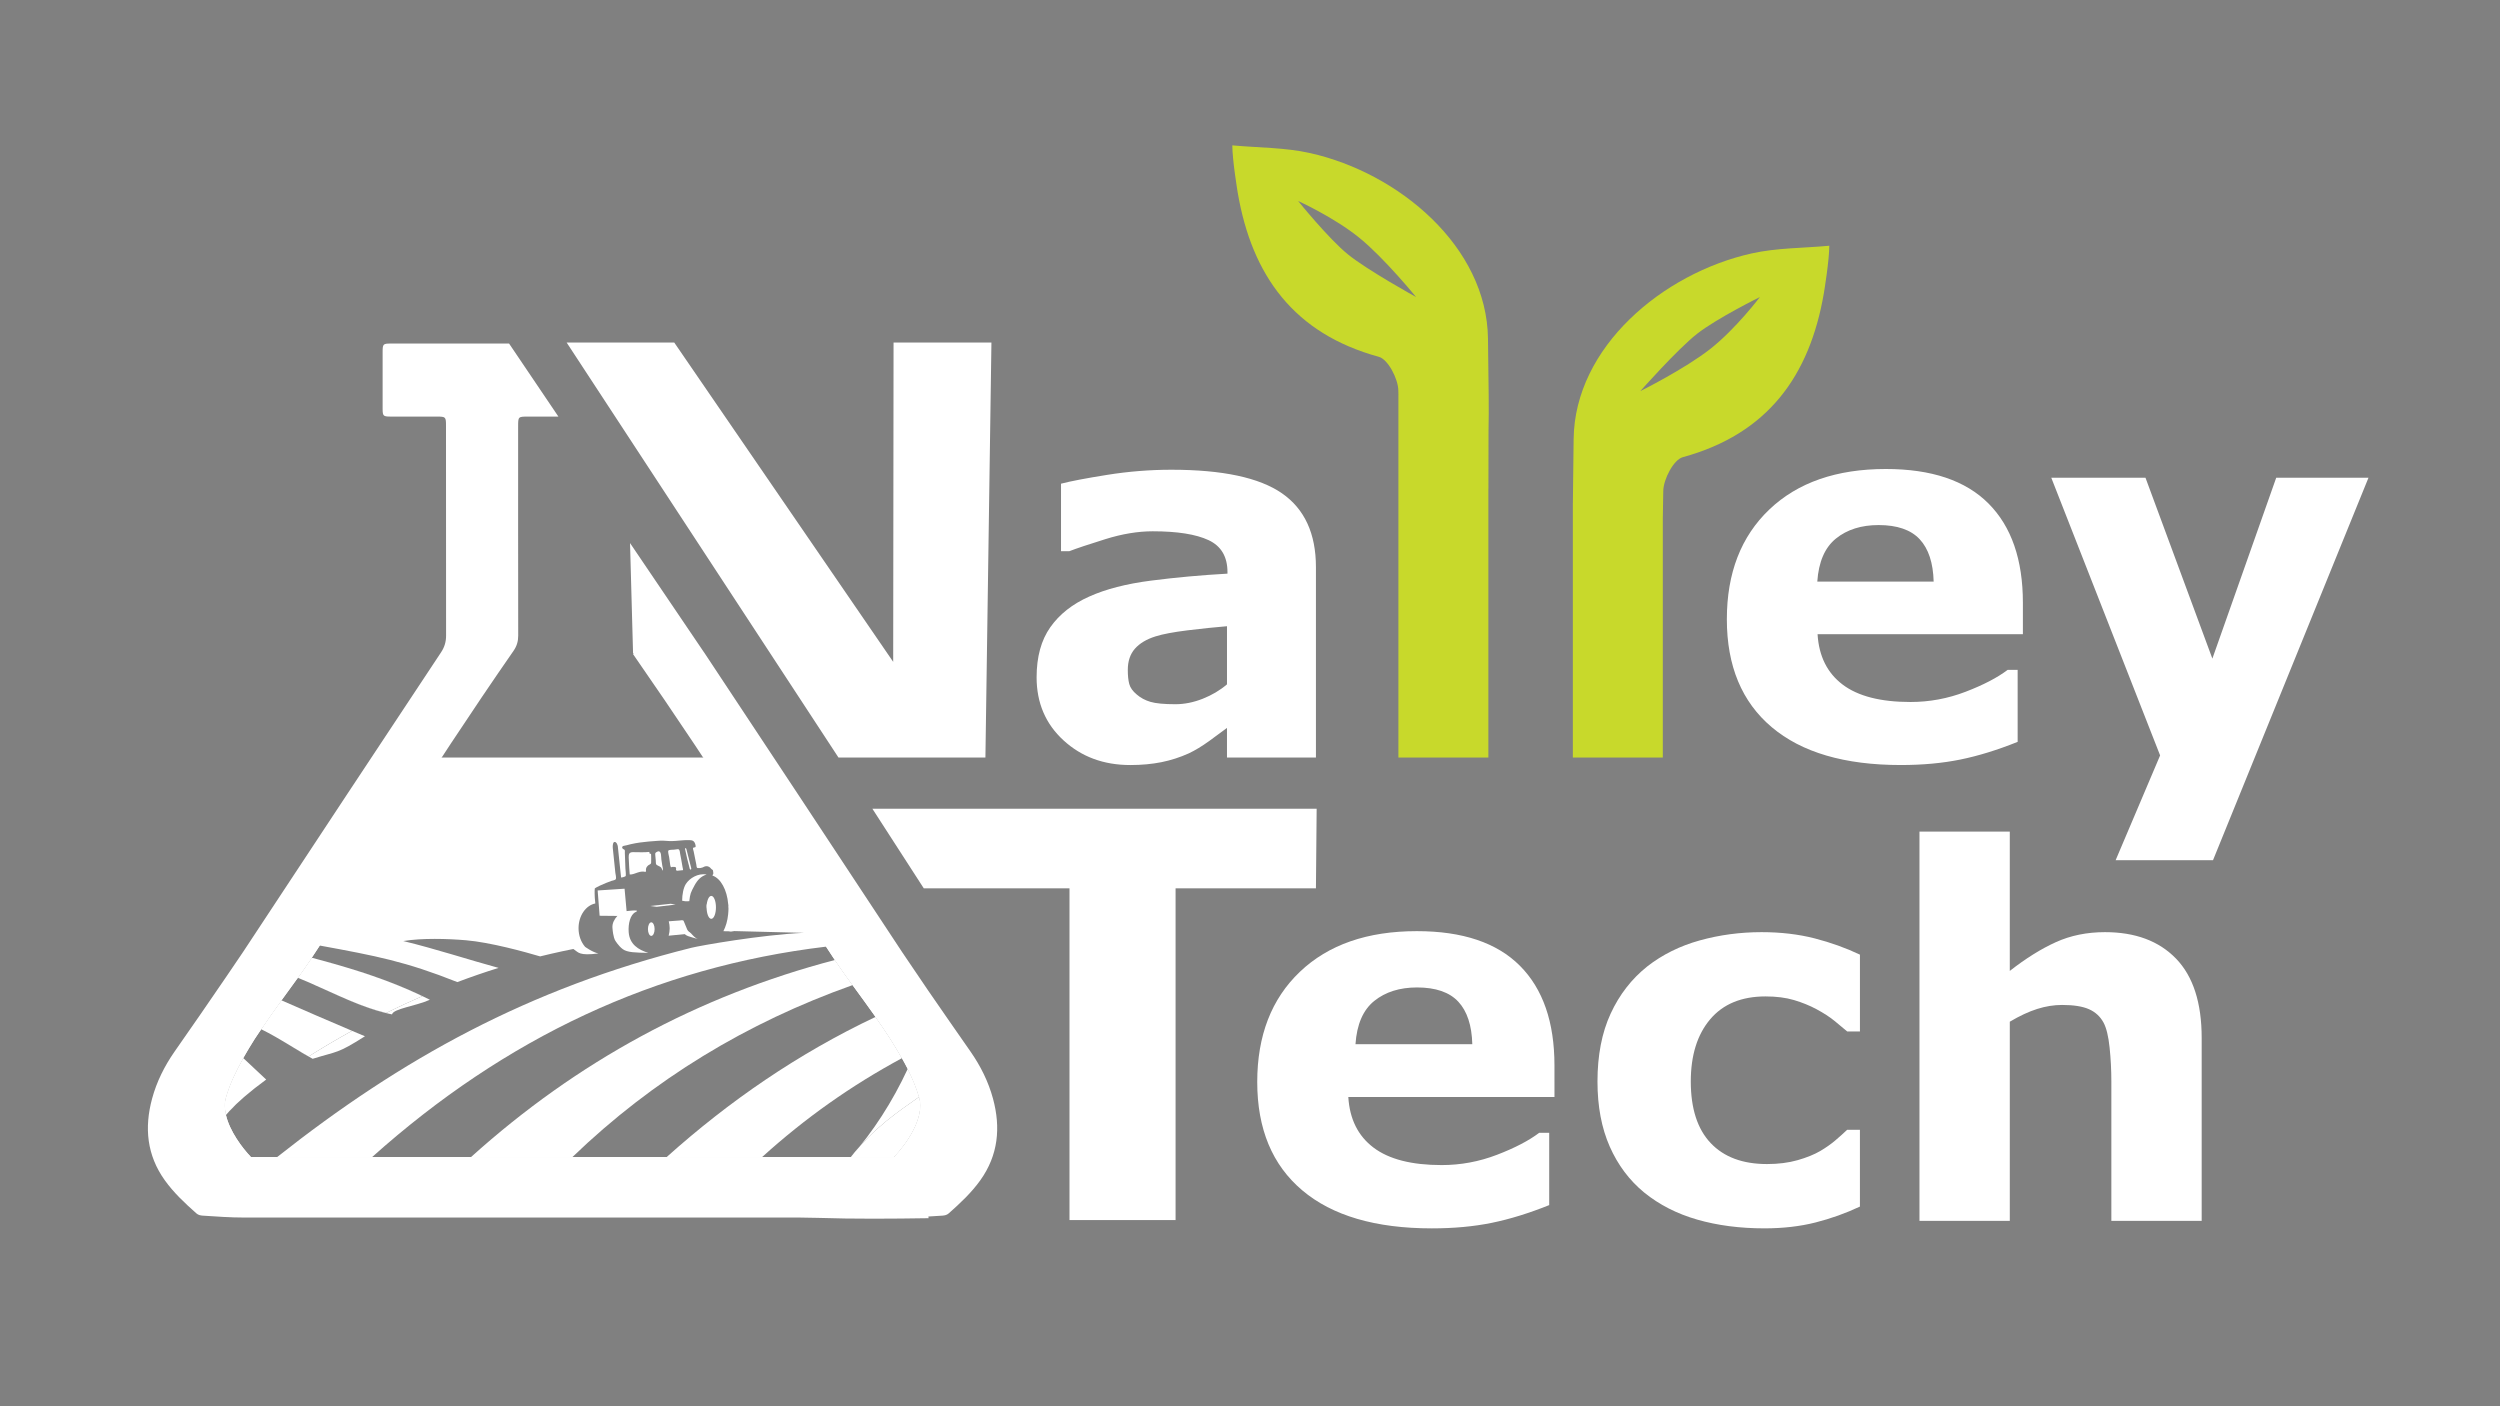 <?xml version="1.0" encoding="utf-8"?>
<!-- Generator: Adobe Illustrator 23.0.3, SVG Export Plug-In . SVG Version: 6.00 Build 0)  -->
<svg version="1.1" id="Layer_1" xmlns="http://www.w3.org/2000/svg" xmlns:xlink="http://www.w3.org/1999/xlink" x="0px" y="0px"
	 viewBox="0 0 1920 1080" style="enable-background:new 0 0 1920 1080;" xml:space="preserve">
<rect x="0" y="0" width="1920" height="1080" fill="#808080" stroke="none"/>
<style type="text/css">
	.st0{fill:#FFFFFF;}
	.st1{fill:#C8D92B;}
	.st2{fill:none;}
	.st3{fill:#231F20;}
</style>
<g>
	<polygon class="st0" points="761.42,263.08 686.25,263.08 685.97,508.3 517.83,263.08 435.17,263.05 643.96,581.8 756.8,581.8 	"/>
	<path class="st0" d="M868.07,587.55c8.67,0,16.65-0.74,23.92-2.2c7.27-1.47,14.29-3.73,21.05-6.79c4.85-2.3,10.02-5.43,15.5-9.38
		c5.48-3.95,10.08-7.33,13.78-10.14v22.77h68.32V435.59c0-25.77-8.71-44.69-26.12-56.75c-17.42-12.06-45.71-18.08-84.88-18.08
		c-16.46,0-32.88,1.31-49.28,3.93c-16.4,2.62-28.23,4.88-35.5,6.79v51.86h6.32c5.61-2.17,14.86-5.26,27.75-9.28
		c12.88-4.02,25-6.03,36.36-6.03c18.88,0,33.17,2.26,42.87,6.79c9.69,4.53,14.54,12.73,14.54,24.59v1.15
		c-20.29,1.15-39.87,2.93-58.75,5.36c-18.88,2.43-34.71,6.5-47.46,12.25c-12.89,5.74-22.84,13.59-29.85,23.54
		c-7.02,9.95-10.53,22.77-10.53,38.47c0,19.65,6.89,35.78,20.67,48.42S847.65,587.55,868.07,587.55z M871.61,498.21
		c3.64-4.13,8.9-7.28,15.79-9.45c5.61-1.78,13.84-3.33,24.69-4.67c10.84-1.33,20.92-2.38,30.24-3.15v44.64
		c-5.36,4.58-11.58,8.27-18.66,11.07c-7.08,2.8-14.07,4.19-20.96,4.19c-8.68,0-15.05-0.6-19.14-1.81c-4.08-1.2-7.59-3.08-10.53-5.63
		c-3.06-2.54-4.98-5.21-5.74-8.01c-0.77-2.79-1.15-6.42-1.15-10.87C866.15,507.78,867.97,502.35,871.61,498.21z"/>
	<path class="st0" d="M1549.55,569.75v-55.31h-7.65c-7.91,6-18.69,11.61-32.34,16.84c-13.65,5.24-27.75,7.85-42.29,7.85
		c-22.96,0-40.35-4.46-52.15-13.39c-11.8-8.93-18.21-21.82-19.23-38.66h157.69v-24.11c0-33.17-8.8-58.59-26.41-76.27
		c-17.6-17.67-43.89-26.51-78.85-26.51c-37.89,0-67.72,10.37-89.47,31.1c-21.75,20.73-32.63,48.83-32.63,84.3
		c0,35.85,11.48,63.47,34.45,82.86c22.96,19.4,56.01,29.09,99.13,29.09c16.71,0,31.96-1.41,45.74-4.21S1533.98,576,1549.55,569.75z
		 M1410.04,413.58c8.54-6.89,19.46-10.33,32.72-10.33c14.29,0,24.82,3.64,31.58,10.91c6.76,7.27,10.33,18.12,10.71,32.53h-89.37
		C1396.7,431.51,1401.49,420.47,1410.04,413.58z"/>
	<polygon class="st0" points="1748.14,366.89 1699.1,505.81 1647.73,366.89 1575.38,366.89 1658.97,580.16 1624.8,660.65 
		1699.58,660.65 1819,366.89 	"/>
	<polygon class="st0" points="1011.19,621.11 669.99,621.11 709.45,682.22 821.37,682.22 821.37,937.02 902.84,937.02 
		902.84,682.22 1010.64,682.22 	"/>
	<path class="st0" d="M1088.14,715.12c-38.04,0-67.99,10.41-89.83,31.23c-21.84,20.82-32.75,49.03-32.75,84.64
		c0,36,11.52,63.73,34.58,83.19c23.06,19.47,56.24,29.21,99.53,29.21c16.79,0,32.09-1.41,45.92-4.23
		c13.84-2.82,28.57-7.37,44.2-13.64v-55.53h-7.68c-7.95,6.02-18.77,11.66-32.47,16.91c-13.71,5.26-27.86,7.88-42.46,7.88
		c-23.06,0-40.51-4.48-52.36-13.45c-11.85-8.96-18.29-21.9-19.32-38.81h158.33V818.3c0-33.3-8.84-58.83-26.52-76.57
		C1149.63,723.99,1123.23,715.12,1088.14,715.12z M1041.01,801.97c1.03-15.24,5.83-26.33,14.41-33.24
		c8.58-6.91,19.54-10.37,32.85-10.37c14.34,0,24.92,3.65,31.71,10.95c6.79,7.3,10.37,18.19,10.75,32.66H1041.01z"/>
	<path class="st0" d="M1352.91,715.89c-16.4,0-32.22,2.11-47.46,6.34c-15.25,4.23-28.69,10.89-40.35,19.98
		c-12.04,9.61-21.42,21.71-28.15,36.31c-6.73,14.6-10.09,31.96-10.09,52.07c0,19.09,3.14,35.74,9.41,49.96
		c6.28,14.22,15.12,26,26.52,35.35c11.53,9.35,25.08,16.27,40.64,20.75c15.56,4.48,32.77,6.73,51.59,6.73
		c14.34,0,27.44-1.51,39.29-4.52c11.84-3.01,23.21-7.08,34.1-12.2v-58.99h-9.79c-2.82,2.69-5.88,5.45-9.21,8.26
		c-3.33,2.82-7.16,5.51-11.51,8.07c-4.6,2.69-10.39,5.03-17.36,7.02c-6.97,1.99-14.8,2.98-23.5,2.98c-18.68,0-33.1-5.38-43.27-16.14
		c-10.17-10.76-15.25-26.52-15.25-47.27c0-20.11,4.96-36.02,14.87-47.75c9.91-11.72,24.08-17.58,42.5-17.58
		c8.31,0,15.6,0.93,21.87,2.79c6.27,1.86,12.02,4.2,17.27,7.01c5.5,2.95,10.13,5.96,13.91,9.03c3.77,3.07,7,5.77,9.69,8.07h9.79
		v-58.99c-10.76-5.12-22.36-9.28-34.78-12.49C1381.22,717.49,1367.64,715.89,1352.91,715.89z"/>
	<path class="st0" d="M1616.62,715.89c-13.81,0-26.38,2.56-37.7,7.68c-11.33,5.13-23.12,12.49-35.4,22.1V638.65h-69.37v298.97h69.37
		V784.67c7.55-4.48,14.57-7.75,21.04-9.8s12.84-3.07,19.12-3.07c8.84,0,15.72,1.09,20.65,3.26c4.93,2.18,8.68,5.64,11.24,10.38
		c2.17,4.1,3.71,10.47,4.61,19.11c0.9,8.64,1.34,17.33,1.34,26.04v107.02h69.37V797.16c0-27.03-6.56-47.33-19.67-60.91
		C1658.1,722.68,1639.91,715.89,1616.62,715.89z"/>
</g>
<g>
	<path class="st1" d="M1345.09,194.67c-68.11,15.29-135.63,71.79-136.54,142.42c-0.37,29.02-0.53,41.99-0.58,49.09h-0.02V581.8
		h69.09V397.85c0.1-5.19,0.21-11.91,0.35-20.8c0.14-9.03,7.94-24.01,15-25.94c65.11-17.79,97.42-62.28,108.34-125.96
		c0.21-1.2,4.17-25.27,4.17-36.42C1384.93,190.58,1364.49,190.31,1345.09,194.67z M1313.58,267.92
		c-19.64,15.45-53.82,32.46-53.82,32.46s28.29-31.98,43.52-43.96c15.23-11.98,48.32-28.29,48.32-28.29
		S1333.22,252.47,1313.58,267.92z"/>
</g>
<path class="st2" d="M187.52,722.34c1.39,0.36,2.82,0.72,4.22,1.08c0.37-0.56,0.74-1.11,1.1-1.67
	C189.77,721.73,187.67,721.87,187.52,722.34z"/>
<g>
	<polygon points="158.01,918.64 171.14,918.64 158.01,892.38 	"/>
	<path class="st0" d="M212.3,796.73c-0.26-0.15-0.51-0.3-0.77-0.45C211.79,796.43,212.04,796.58,212.3,796.73z"/>
	<path class="st0" d="M204.43,829.09c-2.95,2.15-5.64,4.21-8.21,6.22C198.78,833.3,201.48,831.24,204.43,829.09z"/>
	<path class="st0" d="M195.07,836.2c-2.4,1.9-4.61,3.72-6.69,5.5C190.46,839.92,192.68,838.1,195.07,836.2z"/>
	<path class="st0" d="M187.26,842.67c-2.02,1.76-3.91,3.47-5.63,5.11C183.35,846.14,185.24,844.43,187.26,842.67z"/>
	<path class="st0" d="M216.16,768.27c18.39,8.04,36.88,16.1,54.19,23.4C253.05,784.37,234.55,776.31,216.16,768.27z"/>
	<path class="st0" d="M237.94,754.82c-0.04-0.02-0.07-0.03-0.11-0.05C237.86,754.79,237.9,754.8,237.94,754.82z"/>
	<path class="st0" d="M176.03,853.47c1.46-1.59,3.1-3.26,4.87-4.97C179.13,850.21,177.48,851.87,176.03,853.47z"/>
	<path class="st0" d="M260.71,741.43c0.09,0.03,0.18,0.05,0.27,0.08C260.9,741.48,260.81,741.46,260.71,741.43z"/>
	<polygon class="st0" points="158.01,889.29 158.01,892.38 171.14,918.64 718.75,918.64 718.75,889.29 	"/>
	<path class="st0" d="M692.67,812.7c1.53,2.71,3.04,5.44,4.44,8.22c3.48,6.9,6.51,14.02,8.73,21.53c4.46-3.17,8.78-6.32,12.91-9.69
		C717.35,829.98,694.21,815.41,692.67,812.7z"/>
	<path class="st0" d="M641.19,737.28c-105.07,27.55-197.94,77.9-279.46,151.34h77.88c61.99-59.68,133.88-103.18,215.14-132.05
		C650.13,750.2,645.58,743.79,641.19,737.28z"/>
	<path class="st0" d="M683.74,797.8c-3.63-5.7-7.44-11.28-11.34-16.8c-59.35,28.13-112.27,64.49-160.4,107.61h73.31
		c33.05-29.93,68.51-54.96,107.36-75.92C689.83,807.66,686.86,802.69,683.74,797.8z"/>
	<path class="st0" d="M653.42,888.61h33.27c9.36-9.78,23.85-30.13,19.27-45.86c-0.03-0.11-0.08-0.2-0.11-0.31
		C689.8,853.83,671.8,865.48,653.42,888.61z"/>
	<path class="st0" d="M653.42,888.61c18.38-23.14,36.39-34.78,52.43-46.17c-2.22-7.51-5.25-14.63-8.73-21.53
		C685.23,846.42,670.7,868.91,653.42,888.61z"/>
	<path class="st0" d="M175.94,853.54c0.03-0.02,0.06-0.04,0.09-0.07c0,0,0,0,0,0c1.46-1.59,3.1-3.26,4.87-4.97
		c0.25-0.24,0.48-0.47,0.73-0.71c1.72-1.65,3.61-3.35,5.63-5.11c0.37-0.32,0.75-0.65,1.13-0.97c2.08-1.78,4.29-3.6,6.69-5.5
		c0.37-0.29,0.76-0.59,1.14-0.89c2.57-2.01,5.27-4.07,8.21-6.22c-5.82-5.45-11.59-10.86-17.62-16.51
		c-5.43,9.58-10.22,19.47-13.34,30.17c-1.25,4.29-1.05,8.92,0.04,13.59c0.76-0.91,1.58-1.84,2.45-2.79
		C175.95,853.55,175.94,853.54,175.94,853.54z"/>
	<path class="st0" d="M212.3,796.73c9.09,5.19,17.44,10.58,24.69,14.63c10.53-6.62,21.65-13.22,33.36-19.7c0,0,0,0,0,0
		c-17.3-7.3-35.8-15.36-54.19-23.4c-5.32,7.3-10.53,14.69-15.56,22.19c3.76,1.84,7.38,3.82,10.92,5.82
		C211.79,796.43,212.04,796.58,212.3,796.73z"/>
	<path class="st0" d="M237.94,754.82c19.6,8.49,38.37,18.24,58.58,23.14c8.98-4.44,18.24-8.76,27.85-12.92
		c-20.49-9.85-41.9-17.27-63.38-23.54c-0.09-0.03-0.18-0.05-0.27-0.08c-7.1-2.07-14.2-4.01-21.28-5.88
		c-0.04,0.07-0.09,0.14-0.13,0.2c-3.42,5.14-6.97,10.19-10.57,15.21c3.06,1.22,6.09,2.5,9.1,3.8
		C237.86,754.79,237.9,754.8,237.94,754.82z"/>
	<path class="st0" d="M196.22,835.31c-0.38,0.3-0.77,0.6-1.14,0.89C195.44,835.91,195.84,835.61,196.22,835.31z"/>
	<path class="st0" d="M188.39,841.7c-0.38,0.33-0.76,0.65-1.13,0.97C187.63,842.35,188.01,842.03,188.39,841.7z"/>
	<path class="st0" d="M180.89,848.5c0.25-0.24,0.48-0.47,0.73-0.71C181.37,848.03,181.14,848.26,180.89,848.5z"/>
	<path class="st0" d="M176.03,853.47c-0.03,0.02-0.06,0.04-0.09,0.07c0,0,0.02,0.01,0.02,0.01c-0.87,0.95-1.69,1.88-2.45,2.79
		C174.29,855.4,175.13,854.45,176.03,853.47C176.03,853.47,176.03,853.47,176.03,853.47z"/>
	<path class="st0" d="M236.99,811.37c-7.26-4.06-15.61-9.44-24.69-14.63c10.43,5.98,19.9,12.26,27.83,16.42
		c19.67-6.12,18.68-3.7,40.15-17.31c-3.23-1.34-6.6-2.77-9.93-4.17c0,0,0,0,0,0C258.64,798.15,247.53,804.75,236.99,811.37z"/>
	<path class="st0" d="M200.6,790.46c3.74,1.84,7.39,3.81,10.92,5.82C207.99,794.27,204.36,792.3,200.6,790.46z"/>
	<path class="st0" d="M228.73,750.97c3.06,1.22,6.09,2.5,9.1,3.8C234.81,753.47,231.79,752.19,228.73,750.97z"/>
	<path class="st0" d="M239.43,735.55c7.08,1.86,14.19,3.81,21.28,5.88C253.62,739.37,246.51,737.42,239.43,735.55z"/>
	<path class="st0" d="M296.52,777.96c-20.2-4.9-38.97-14.65-58.58-23.14c21.07,9.15,41.15,19.81,63.12,24.24
		c1.03-4.4,18.02-6.31,29.08-11.24c-22.22-11.29-45.64-19.48-69.15-26.32c21.48,6.27,42.88,13.69,63.38,23.54
		C314.76,769.2,305.49,773.52,296.52,777.96z"/>
</g>
<path class="st0" d="M544.47,692.23c-0.02,0.04-0.11,0.07-0.2,0.06c-0.09-0.01-0.17,0.02-0.18,0.06c-0.01,0.04-0.09,0.09-0.17,0.11
	c-0.18,0.04-0.38,0.24-0.37,0.36c0,0.05-0.05,0.11-0.12,0.13c-0.08,0.03-0.18,0.2-0.27,0.45c-0.07,0.22-0.19,0.55-0.26,0.75
	c-0.23,0.64-0.26,2.25-0.05,3.08c0.03,0.14,0.08,0.41,0.1,0.59c0.03,0.36,0.21,0.94,0.31,1.04c0.03,0.03,0.07,0.17,0.08,0.31
	c0.01,0.14,0.05,0.25,0.09,0.25c0.03,0,0.09,0.07,0.12,0.16c0.04,0.1,0.11,0.22,0.18,0.28c0.53,0.47,0.64,0.55,0.93,0.61
	c0.17,0.03,0.46,0.04,0.64,0.01c0.18-0.02,0.4-0.02,0.49-0.01c0.15,0.05,0.59-0.1,0.99-0.32c0.09-0.05,0.18-0.08,0.21-0.08
	c0.13,0.02-0.11-0.34-0.38-0.59c-0.52-0.47-1.05-1.56-1.25-2.56c-0.22-1.11-0.26-2.85-0.07-2.94c0.04-0.02,0.09-0.17,0.1-0.32
	c0.01-0.16,0.07-0.36,0.13-0.47c0.27-0.47,0.3-1.15,0.05-1.05c-0.06,0.03-0.16,0.02-0.21-0.01
	C545.22,692.06,544.52,692.13,544.47,692.23z"/>
<path class="st0" d="M480.1,662.87c-0.04,0.05-0.06,0.11-0.04,0.12s0.06-0.02,0.07-0.09C480.16,662.81,480.16,662.81,480.1,662.87z"
	/>
<path class="st0" d="M449.23,727.07c0,0,5.63,4.21,10.35,5.17c-14.93,1.99-15.48-0.97-18.51-2.9c-8.82-5.62,3.26-3.76,3.26-3.76
	L449.23,727.07z"/>
<path class="st0" d="M529.51,715.83c0.53,0.37,0.96,0.72,1.15,0.93c1.48,1.62,3.25,3.8,5.44,4.45c-6.56-1.94-10.52-2.39-10.89-5.52
	C524.93,713.24,527.78,714.63,529.51,715.83z"/>
<g>
	<path class="st2" d="M617.32,716.4l-53.35-1.35l-2.67,0.4c-0.81-0.25-2.64-0.36-5.76-0.29c-2.78,5.34-6.8,8.75-11.32,8.75
		c-6.83,0-11.64-3.93-14.25-6.93c-4.83,0.45-10.27,0.99-16.46,1.64c-0.45,1.63-1.06,3.19-1.84,4.61c-0.02,0.1,0.02,0.21-0.03,0.31
		c-0.03,0.06-0.13,0.07-0.17,0.12c-0.61,1.05-1.3,2.02-2.07,2.91c-0.01,0.12-5.32,4.33-5.76,4.3c-1.89,0.86-3.94,1.37-6.09,1.37
		c-0.2,0-0.39-0.06-0.59-0.07c-0.36-0.01-0.71-0.05-1.08-0.13c-1.71-0.2-3.37-0.6-4.89-1.35c-0.61-0.2-1.21-0.45-1.57-0.96
		c-0.01-0.01-0.01-0.02-0.01-0.03c-2.75-1.78-4.93-4.48-6.43-7.66c-3.29,0.4-6.55,0.84-9.79,1.29c-3.13,5.29-8.32,8.9-13.61,8.9
		c-3.97,0-7.56-1.97-10.27-5.13c-11.81,2.16-23.3,4.65-34.49,7.41c-11.71-3.46-38.15-10.8-56.99-12.4
		c-14.12-1.2-33.69-1.78-48.11,0.61c24.33,5.87,51.43,14.72,73.19,20.62c-10.9,3.38-21.41,7.05-31.66,10.9
		c-39.82-15.81-62.02-20.05-105.66-28.06c-2.06,3.12-4.08,6.26-6.15,9.37c-0.04,0.07-0.09,0.14-0.13,0.2
		c-3.42,5.14-6.97,10.19-10.57,15.21c-4.15,5.79-8.36,11.54-12.56,17.3c-5.32,7.3-10.53,14.69-15.56,22.19
		c-1.64,2.45-3.35,4.85-4.93,7.34c-3.09,4.86-6.04,9.79-8.87,14.78c-5.43,9.58-10.22,19.47-13.34,30.17
		c-1.25,4.29-1.05,8.92,0.04,13.59c2.92,12.45,12.41,25.16,19.22,32.27h20.13c95.54-75.51,193.23-129.53,318.19-160.74
		C537.56,726.25,584.34,717.92,617.32,716.4z"/>
	<path class="st2" d="M692.67,812.7c-2.85-5.03-5.82-10-8.93-14.9c-3.63-5.7-7.44-11.28-11.34-16.8
		c-5.79-8.21-11.75-16.31-17.66-24.44c-4.62-6.36-9.17-12.77-13.56-19.28c-0.35-0.51-0.73-1-1.07-1.52
		c-1.93-2.89-3.8-5.82-5.72-8.72C503.21,742.7,388.13,797.07,285.8,888.61h75.92h77.88h72.4h73.31h68.1h33.27
		c9.36-9.78,23.85-30.13,19.27-45.86c-0.03-0.11-0.08-0.2-0.11-0.31c4.46-3.17,8.78-6.32,12.91-9.69
		C717.35,829.98,694.21,815.41,692.67,812.7z"/>
	<path class="st0" d="M514.76,664.56c0.13,0.22,0.31,0.83,0.34,1.08c0.02,0.24,0.26,0.52,0.38,0.43c0.5-0.38,1.93-0.3,2.52-0.28
		c0.47,0.02,0.98,0.2,1.18,0.63c0.17,0.37,0.06,0.8,0,1.2c-0.09,0.63,0.25,0.94,0.7,1.14l4.68-0.48c0.11-0.66-0.24-1.61-0.38-2.48
		c-0.32-1.92-0.65-3.83-1-5.74c-0.27-1.47-0.55-2.93-0.84-4.39c-0.19-0.96-0.17-2.7-1.04-3.29c-0.42-0.29-0.59-0.29-2.1-0.05
		c-0.38,0.06-1.14,0.17-1.68,0.23c-0.69,0-3.62,0-4.17,0.66c-0.62,0.74,0.42,4.18,0.56,5.15
		C514.2,660.44,514.48,662.5,514.76,664.56z"/>
	<path class="st0" d="M480.71,715.29c-0.82-0.51-2.78-0.37-3.74-0.44c-0.59-0.04-0.06-0.48-0.88-0.51c-0.24,3.29-1.33,6.34-2.9,8.99
		c3.25-0.45,6.5-0.89,9.79-1.29c-0.91-1.93-1.64-3.99-1.94-6.26C480.93,715.62,480.85,715.37,480.71,715.29z"/>
	<path class="st0" d="M529.57,666.62c0.07,0.22,0.14,0.51,0.18,0.65c0.09,0.41,0.48,0.67,0.79,0.54c0.12-0.05,0.23-0.17,0.3-0.35
		c0.12-0.3,0.04-0.65-0.03-0.96c-1.16-4.82-2.38-9.62-3.66-14.4c-0.1-0.37-0.36-0.83-0.72-0.72c-0.34,0.1-0.33,0.58-0.26,0.92
		C527.2,657.08,528.24,661.9,529.57,666.62z"/>
	<path class="st0" d="M525.11,707.44c-0.34-1.17-2.36-0.57-3.29-0.5c-1.58,0.12-3.15,0.23-4.73,0.35c-0.79,0.06-1.58,0.11-2.36,0.18
		c-0.38,0.03-0.75,0.08-1.12,0.13c0.42,1.69,0.71,3.44,0.71,5.29c0,2.01-0.3,3.92-0.8,5.74c6.19-0.65,11.63-1.19,16.46-1.64
		c-1.19-1.37-1.97-2.56-2.18-3.05C527.23,712.65,525.23,707.86,525.11,707.44z"/>
	<path class="st0" d="M503.64,661.02c0.07,0.78-0.03,1.9,0.25,2.63c0.4,1.03,2.55,1.45,3.49,2.32c0.11,0.1,0.22,0.21,0.36,0.29
		c0.56,0.79,0.84,1.69,1.26,2.52c0.46-1.09-0.21-2.96-0.37-4.06c-0.24-1.57-0.48-3.14-0.71-4.72c-0.24-1.57,0.22-6.65-2.43-6.15
		c-0.44,0.08-0.85,0.29-1.24,0.5c-0.34,0.18-0.57,0.35-0.73,0.54c-0.45,0.54-0.3,1.17-0.23,2.23
		C503.36,658.43,503.53,659.72,503.64,661.02z"/>
	<path class="st0" d="M483.62,671.61c2,0.2,4.39-1,6.28-1.57c0.28-0.08,0.56-0.15,0.84-0.23l0.12-0.05l0.03,0
		c0.2-0.05,0.4-0.12,0.61-0.16c0.91-0.19,1.84-0.27,2.77-0.22c0.46,0.02,1.61,0.5,1.84-0.15c0.07-0.21,0.03-0.44,0-0.67
		c-0.25-2.07,1.04-3.89,2.89-4.66c1.11-0.46,1.1-1.16,1.09-2.21c-0.01-1.53,0.09-3.06-0.01-4.59l-0.08-1.3
		c-0.26-0.1-0.48-0.13-0.65-0.13c-0.18,0-0.36-0.03-0.41-0.07c-0.04-0.04-0.1-0.33-0.14-0.66c-0.03-0.24-0.06-0.46-0.16-0.67
		c-4.12,0.5-8.53,0.12-12.68,0.17c-2.05,0-2.8,0.93-3.03,2.24c-0.19,1.07-0.05,2.38,0.01,3.66
		C483.08,664.12,483.31,667.87,483.62,671.61z"/>
	<path class="st0" d="M743.44,856.08L561.88,581.8H308.31L138.7,853.76l19.31,38.62v-3.09h560.74v29.35L743.44,856.08z
		 M192.73,888.61c-6.81-7.12-16.3-19.82-19.22-32.27c-1.09-4.67-1.3-9.3-0.04-13.59c3.12-10.7,7.91-20.59,13.34-30.17
		c2.83-4.99,5.78-9.93,8.87-14.78c1.58-2.49,3.29-4.89,4.93-7.34c5.04-7.5,10.24-14.89,15.56-22.19c4.2-5.76,8.41-11.51,12.56-17.3
		c3.6-5.02,7.15-10.07,10.57-15.21c0.04-0.07,0.09-0.14,0.13-0.2c2.07-3.11,4.09-6.25,6.15-9.37
		c43.65,8.01,65.85,12.25,105.66,28.06c10.25-3.85,20.76-7.52,31.66-10.9c-21.76-5.9-48.86-14.76-73.19-20.62
		c14.43-2.39,33.99-1.81,48.11-0.61c18.84,1.6,45.28,8.94,56.99,12.4c11.19-2.76,22.68-5.25,34.49-7.41
		c-3.04-3.54-4.98-8.57-4.98-14.21c0-9.64,5.58-17.57,12.86-19.03c0-0.13,0-0.27-0.03-0.39c-0.04-0.17-0.06-0.32-0.03-0.34
		c0.02-0.02,0.02-0.19-0.02-0.38c-0.26-2.11-0.38-4.24-0.42-6.37c-0.01-0.36,0-0.72,0-1.08h0l0-0.04c-0.01-0.48-0.03-0.96,0-1.43
		c0-0.07,0.03-0.23,0.06-0.36l0.02-0.82c0-0.01,0-0.02,0-0.03c-0.52-0.72,7.81-4.17,8.61-4.49c1.39-0.56,2.8-1.09,4.21-1.6
		c0.75-0.27,2.9-0.57,3.31-1.28c0.61-1.06-0.19-3.82-0.31-4.96c-0.21-2.07-0.43-4.15-0.64-6.22c-0.44-4.22-0.87-8.44-1.31-12.66
		c-0.1-0.93-0.22-4.04,0.98-4.68c0.24-0.13,0.53-0.16,0.88-0.05c0.25,0.07,0.68,0.35,0.69,0.45c0,0.02,0.09,0.14,0.2,0.26
		c0.12,0.11,0.21,0.23,0.22,0.25c0.02,0.12,0.23,0.4,0.28,0.39c0.09,0.36,0.15,0.55,0.25,0.77c0.09,0.21,0.19,0.44,0.21,0.54
		c0.03,0.08,0.08,0.23,0.11,0.33c0.06,0.5,0.68,6.17,1.41,13.51c0.76,7.74,1.06,10.49,1.13,10.66c0.14,0.34,3.5-0.57,3.58-1.18
		c0.23-1.75-0.18-3.8-0.24-5.56c-0.08-2.23-0.17-4.47-0.25-6.7c-0.07-1.8-0.14-3.6-0.2-5.4c-0.02-0.6,0.15-1.73-0.17-2.24
		c-0.31-0.48-1.08-0.56-1.47-0.98c-0.34-0.36-0.53-0.9-0.35-1.36c0.14-0.35,0.46-0.6,0.82-0.73c0.76-0.28,1.65-0.29,2.44-0.52
		c1.11-0.32,2.24-0.6,3.37-0.86c2.26-0.52,4.55-0.92,6.85-1.25c4.47-0.64,8.98-0.98,13.49-1.29c1.43-0.1,2.85-0.19,4.28-0.16
		c1.63,0.04,3.25,0.24,4.88,0.31c3.15,0.13,6.3-0.25,9.44-0.5c1.53-0.13,3.07-0.23,4.6-0.22c2.03,0.01,4.26-0.22,5.4,1.87
		c0.33,0.61,1.45,3.4,0.34,3.64c-0.35,0.08-1.28,0.13-1.51,0.5c-0.29,0.46,0.35,2.12,0.45,2.66c0.4,1.99,0.8,3.98,1.2,5.97
		c0.29,1.42,0.58,2.84,0.86,4.26c0.11,0.53,0.09,2.05,0.6,2.37c0.09,0.06,0.21,0.13,0.25,0.16c0.05,0.04,0.23,0.04,0.4,0.02
		c0.18-0.02,0.39-0.03,0.47-0.01c0.83,0.19,2.38-0.16,3.15-0.46c0.49-0.19,0.94-0.49,1.43-0.69c1.5-0.61,3.37-0.19,4.46,1.01
		c0.32,0.34,0.57,0.75,0.95,1.03c0.35,0.26,0.81,0.42,1,0.81c0.09,0.19,0.11,0.4,0.13,0.61c0.05,0.67,0.32,1.66,0.12,2.3
		c-0.14,0.45-0.72,0.73-0.51,1.21c6.29,2.16,11.12,10.95,12.01,21.9c0.16,0.58,0.2,1.15,0.1,1.71c0.03,0.63,0.11,1.22,0.11,1.86
		c0,1.38-0.12,2.71-0.24,4.04c-0.01,0.07,0,0.14-0.01,0.21c-0.48,4.95-1.8,9.39-3.67,12.99c3.12-0.07,4.95,0.04,5.76,0.29l2.67-0.4
		l53.35,1.35c-32.99,1.52-79.77,9.84-86.28,11.47C406.09,759.08,308.4,813.1,212.86,888.61H192.73z M705.95,842.75
		c4.59,15.73-9.9,36.08-19.27,45.86h-33.27h-68.1h-73.31h-72.4h-77.88H285.8c102.33-91.54,217.41-145.91,348.59-161.58
		c1.92,2.9,3.8,5.83,5.72,8.72c0.34,0.52,0.72,1.01,1.07,1.52c4.39,6.52,8.94,12.92,13.56,19.28c5.91,8.13,11.87,16.23,17.66,24.44
		c3.89,5.52,7.71,11.1,11.34,16.8c3.11,4.89,6.08,9.86,8.93,14.9c1.53,2.71,24.67,17.28,26.07,20.06
		c-4.12,3.37-8.44,6.52-12.91,9.69C705.87,842.55,705.92,842.65,705.95,842.75z"/>
</g>
<path class="st0" d="M542.67,671.62c-4.39,1.42-7.03,4.19-9.39,8.59c-2.9,5.41-3.23,6.18-3.91,11.89c-2.89,0.25-3.79,0-5.48-0.34
	c0-4.8,0.98-9.92,2.84-12.85C529.58,674.44,536.1,670.44,542.67,671.62z"/>
<ellipse class="st0" cx="546.26" cy="696.86" rx="3.59" ry="8.81"/>
<ellipse class="st0" cx="500.18" cy="713.55" rx="2.56" ry="5.22"/>
<polygon class="st0" points="459,683.88 479.67,682.52 481.57,703.51 460.51,703.3 "/>
<g>
	<path class="st1" d="M1142.77,260c-0.91-70.63-68.43-127.13-136.54-142.42c-19.4-4.36-39.85-4.09-59.81-5.94
		c0,11.15,3.97,35.22,4.17,36.42c10.92,63.68,43.23,108.17,108.34,125.96c7.06,1.93,14.87,16.9,15,25.94c0.02,1.07,0.03,2,0.05,3.01
		V581.8h69.09V375.38c0-0.12,0.04-0.25,0.04-0.37C1143.02,283.24,1143.95,351.76,1142.77,260z M1035.13,195.3
		c-15.03-12.24-38.18-40.95-38.18-40.95s27.78,12.6,47.15,28.38c19.38,15.78,43.45,45.4,43.45,45.4S1050.16,207.53,1035.13,195.3z"
		/>
</g>
<path class="st3" d="M480.86,715.88"/>
<path class="st0" d="M482.83,715.88c-0.48-6.63,1.3-13.49,5.26-15.4c5.4-2.6-10.04-0.35-10.04-0.35s-8.24,5.09-7.69,12.44
	c0.56,7.35,2.01,9.54,2.01,9.54s2.48,4.32,5.95,6.86c3.46,2.54,9.78,2.65,19.61,2.84C490.28,729.44,483.51,725.27,482.83,715.88z"/>
<polygon class="st0" points="499.33,695.8 504.37,696.44 518.89,694.7 515.05,694.1 "/>
<path class="st0" d="M509.4,726.69"/>
<path class="st0" d="M762.63,843.77c-3.53-13.05-9.55-25.07-17.23-36.1c-10.89-15.62-21.77-31.24-32.56-46.93
	c-4.24-6.17-8.44-12.38-12.61-18.61c-2.47-3.68-5.02-7.3-7.45-11c-1.06-1.61-2.13-3.21-3.18-4.82c-0.77-1.17-1.55-2.34-2.32-3.52
	c-48.73-74.03-97.66-147.94-146.59-221.83c-0.01-0.01-0.05-0.02-0.06-0.04l-56.77-83.85l2.32,84.6l0.59,0.01
	c-0.45,0.26-0.7,0.53-0.51,0.81c32.62,47,62.72,92.19,93.54,140.39c18.01,28.17,36.15,56.27,54.61,84.15
	c1.92,2.9,3.8,5.83,5.72,8.72c0.34,0.52,0.72,1.01,1.07,1.52c4.39,6.52,8.94,12.92,13.56,19.28c5.91,8.13,11.87,16.23,17.66,24.44
	c3.89,5.52,7.71,11.1,11.34,16.8c3.11,4.89,6.08,9.86,8.93,14.9c1.53,2.71,3.04,5.44,4.44,8.22c3.53,7,6.61,14.21,8.84,21.84
	c4.59,15.73-9.9,36.08-19.27,45.86h-33.27h-68.1h-73.31h-72.4h-77.88H285.8h-72.94h-20.13c-6.81-7.12-16.3-19.82-19.22-32.27
	c-1.09-4.67-1.3-9.3-0.04-13.59c3.12-10.7,7.91-20.59,13.34-30.17c2.83-4.99,5.78-9.93,8.87-14.78c1.58-2.49,3.29-4.89,4.93-7.34
	c5.04-7.5,10.24-14.89,15.56-22.19c4.2-5.76,8.41-11.51,12.56-17.3c3.6-5.02,7.15-10.07,10.57-15.21c0.04-0.07,0.09-0.14,0.13-0.2
	c2.07-3.11,4.09-6.25,6.15-9.37c18.26-27.6,36.22-55.41,54.05-83.29c30.81-48.2,62.14-96.05,94.76-143.05
	c2.51-3.62,3.6-7.29,3.59-11.69c-0.1-53.55-0.06-107.1-0.06-160.66c0-7.49,0.06-7.54,7.4-7.55c17.11,0,6.42,0,23.53,0l-37.89-56.11
	c-35.02,0-55.97,0-90.99,0.01c-5.63,0-6.09,0.46-6.12,5.97c-0.04,7.98-0.04,36.37,0,44.35c0.03,5.25,0.55,5.76,5.91,5.77
	c11.9,0.03,23.8,0,35.7,0.01c6.87,0.01,7.06,0.2,7.06,7.08c0.01,53.69-0.03,107.38,0.07,161.07c0.01,4.81-1.18,8.85-3.84,12.87
	c-48.7,73.54-97.4,147.1-145.89,220.78c-0.37,0.56-0.74,1.11-1.1,1.67c-1.7,2.58-3.41,5.14-5.1,7.72c-1.89,2.88-3.88,5.68-5.79,8.54
	c-2.29,3.43-4.63,6.83-6.95,10.25c-13.14,19.36-26.51,38.55-39.89,57.75c-7.68,11.03-13.7,23.04-17.23,36.1
	c-6.02,22.28-4.03,43.41,9.75,62.66c6.9,9.64,15.49,17.66,24.31,25.47c1.41,1.25,3.11,1.59,4.88,1.71
	c10.52,0.69,21.04,1.46,31.59,1.46c30.1,0,60.19,0,90.29,0c12.32,0,24.64,0,36.96,0c27.18,0,54.37,0,81.55,0
	c22.71,0,45.43,0,68.14,0c25.04,0,50.09,0,75.14,0c19.24,0,38.47,0,57.71,0c0.99,0,1.99,0,2.98,0c9.28-0.01,18.57-0.06,27.85,0.25
	c28.39,0.93,56.79,0.68,85.18,0.25l-0.11-1.29c3.56-0.22,7.13-0.44,10.69-0.67c1.77-0.12,3.47-0.46,4.88-1.71
	c8.82-7.81,17.41-15.83,24.31-25.47C766.66,887.18,768.65,866.06,762.63,843.77z"/>
</svg>

